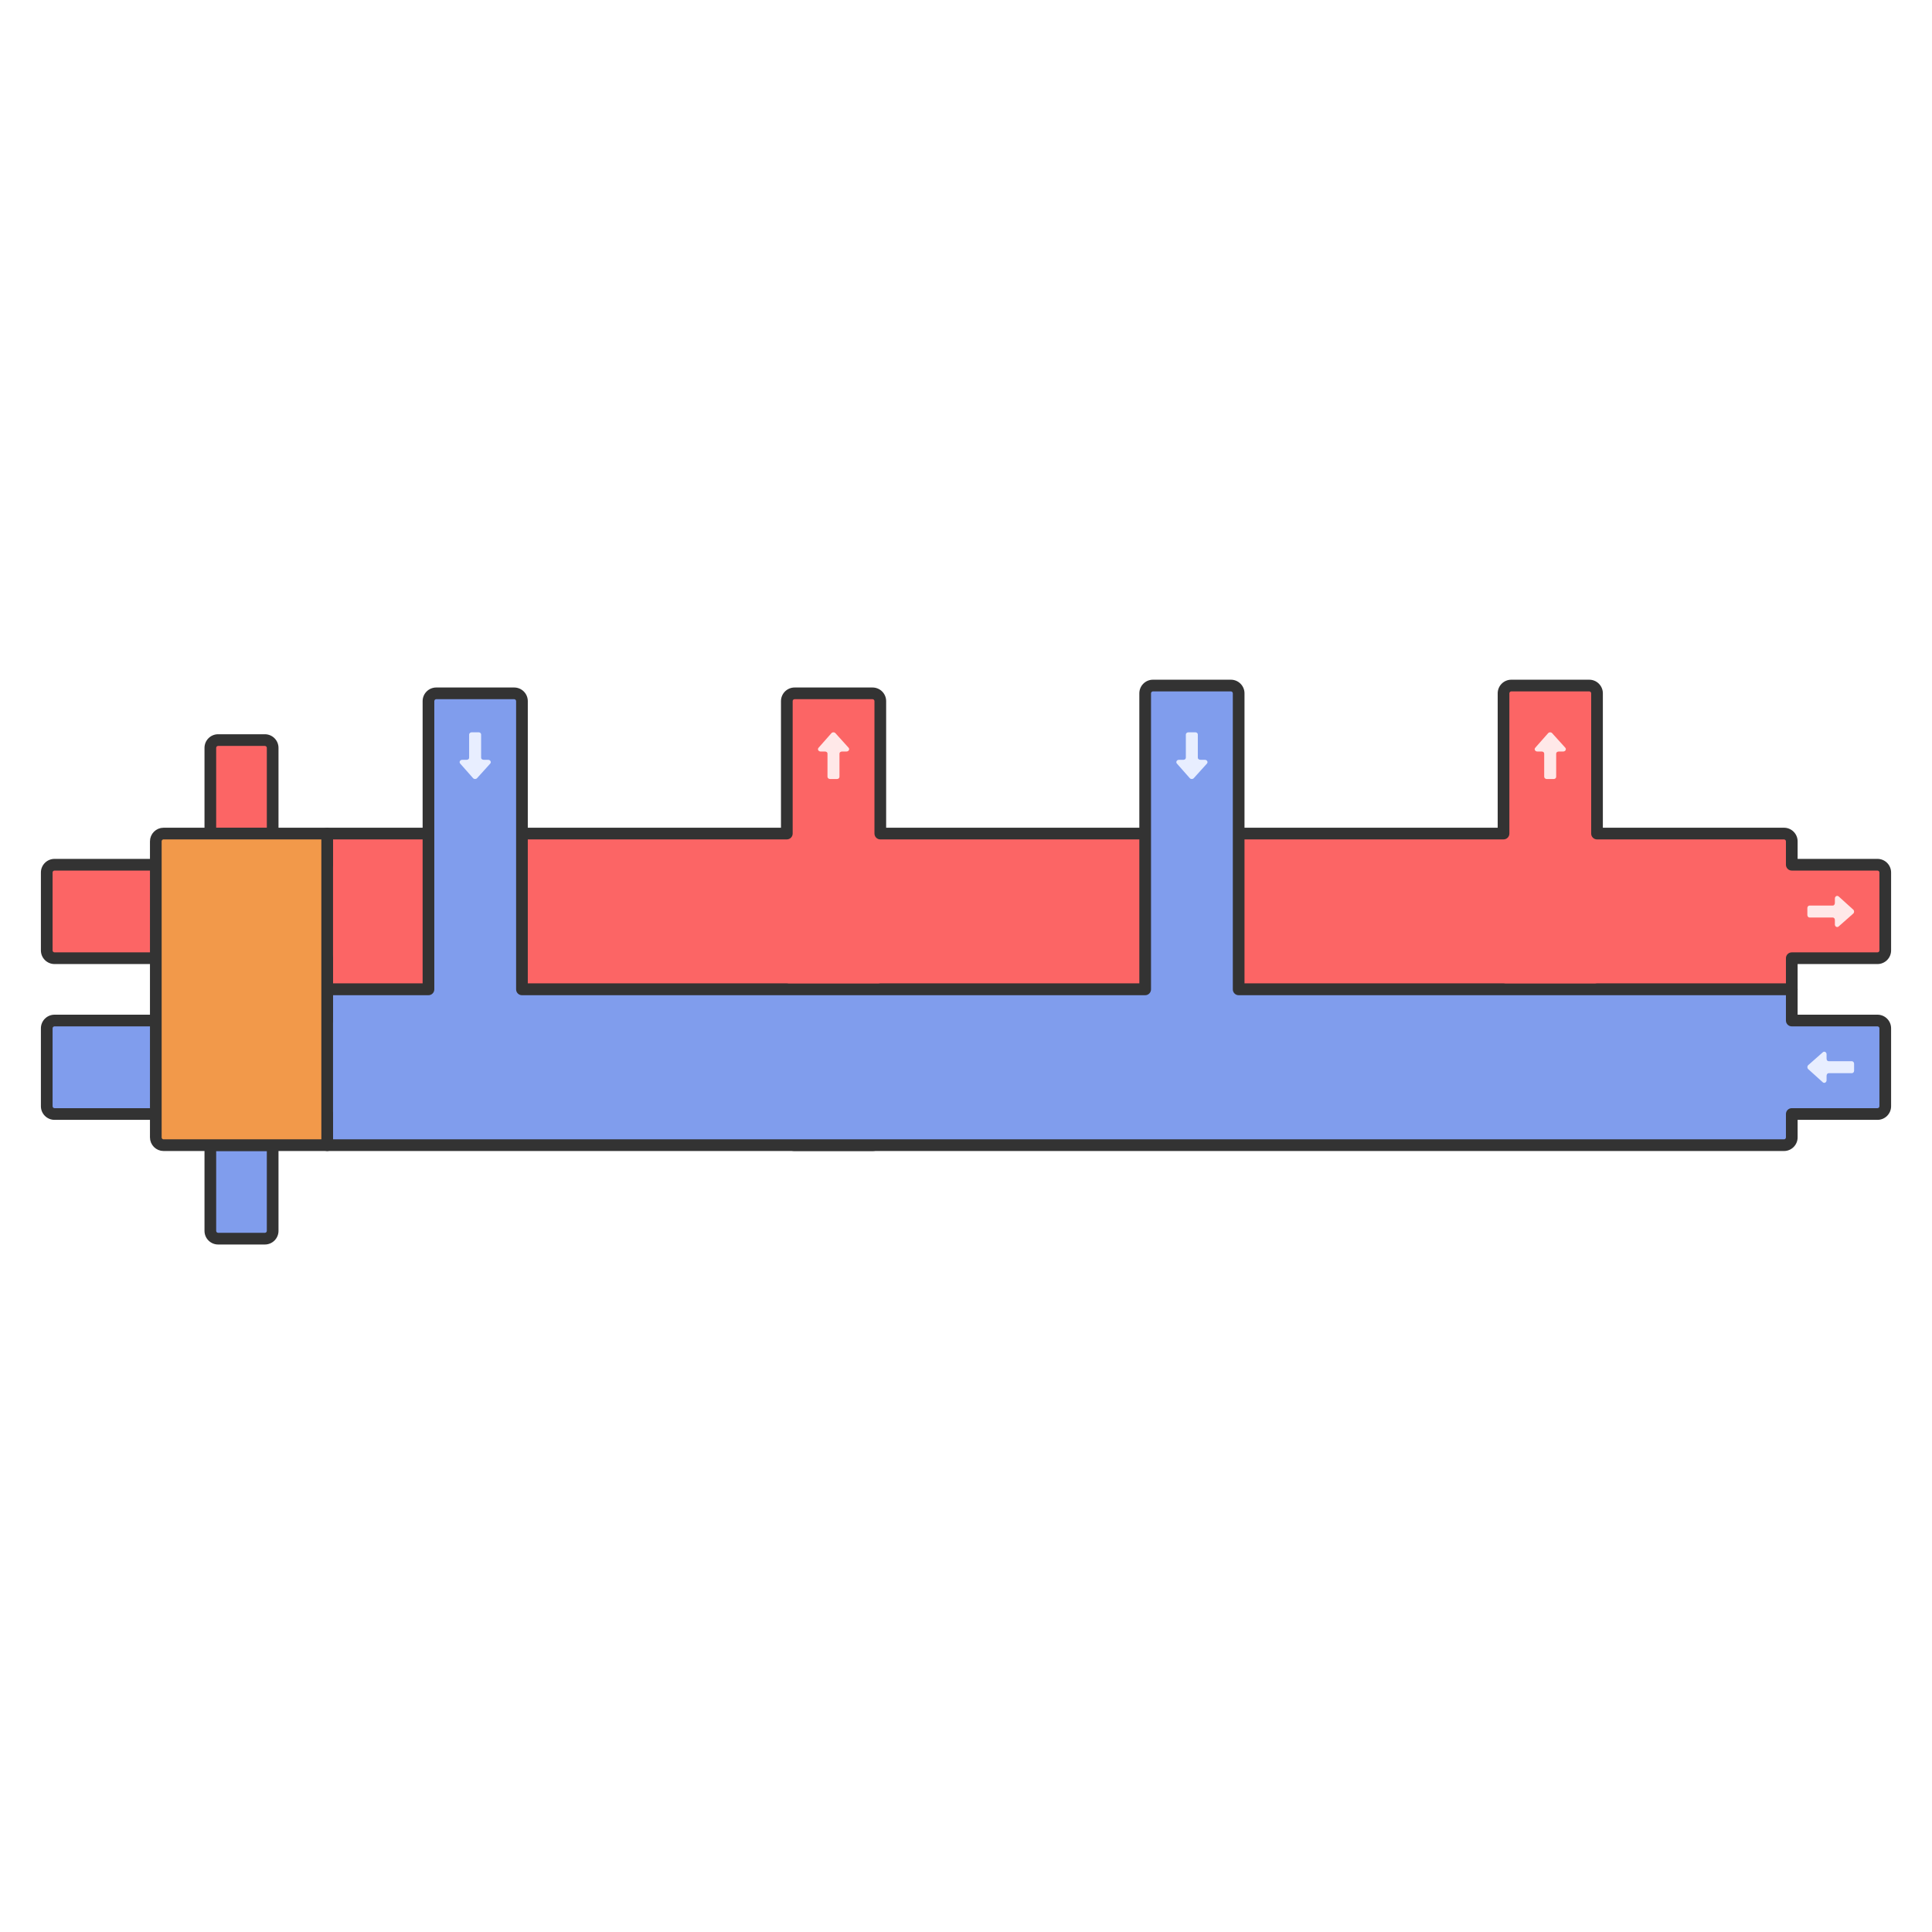 <?xml version="1.0" encoding="UTF-8"?> <svg xmlns="http://www.w3.org/2000/svg" width="248" height="248" viewBox="0 0 248 248" fill="none"><rect width="248" height="248" fill="white"></rect><path fill-rule="evenodd" clip-rule="evenodd" d="M194 88C193.448 88 193 88.448 193 89V107H113V90C113 89.448 112.552 89 112 89H102C101.448 89 101 89.448 101 90V107H42V111H7C6.448 111 6 111.448 6 112V122C6 122.552 6.448 123 7 123H42V127H101V146C101 146.552 101.448 147 102 147H112C112.552 147 113 146.552 113 146V127H193V144C193 144.552 193.448 145 194 145H204C204.552 145 205 144.552 205 144V127H230V123H241C241.552 123 242 122.552 242 122V112C242 111.448 241.552 111 241 111H230V108C230 107.448 229.552 107 229 107H205V89C205 88.448 204.552 88 204 88H194ZM27 96C27 95.448 27.448 95 28 95H34C34.552 95 35 95.448 35 96V107H27V96Z" fill="#FC6565"></path><path d="M193 107V107.75C193.414 107.75 193.75 107.414 193.75 107H193ZM113 107H112.25C112.25 107.414 112.586 107.75 113 107.75V107ZM101 107V107.75C101.414 107.75 101.75 107.414 101.75 107H101ZM42 107V106.25C41.586 106.25 41.25 106.586 41.25 107H42ZM42 111V111.75C42.414 111.75 42.75 111.414 42.75 111H42ZM42 123H42.75C42.75 122.586 42.414 122.25 42 122.25V123ZM42 127H41.25C41.25 127.414 41.586 127.75 42 127.75V127ZM101 127H101.75C101.75 126.586 101.414 126.25 101 126.25V127ZM113 127V126.25C112.586 126.25 112.25 126.586 112.25 127H113ZM193 127H193.75C193.75 126.586 193.414 126.25 193 126.25V127ZM205 127V126.25C204.586 126.25 204.25 126.586 204.25 127H205ZM230 127V127.75C230.414 127.75 230.75 127.414 230.75 127H230ZM230 123V122.25C229.586 122.25 229.25 122.586 229.25 123H230ZM230 111H229.25C229.25 111.414 229.586 111.75 230 111.75V111ZM205 107H204.25C204.25 107.414 204.586 107.75 205 107.75V107ZM35 107V107.75C35.414 107.75 35.75 107.414 35.75 107H35ZM27 107H26.25C26.25 107.414 26.586 107.75 27 107.75V107ZM193.75 89C193.75 88.862 193.862 88.75 194 88.75V87.25C193.033 87.25 192.25 88.034 192.25 89H193.75ZM193.75 107V89H192.25V107H193.75ZM113 107.75H193V106.25H113V107.75ZM112.25 90V107H113.75V90H112.25ZM112 89.75C112.138 89.75 112.25 89.862 112.25 90H113.75C113.75 89.034 112.966 88.25 112 88.25V89.75ZM102 89.75H112V88.25H102V89.75ZM101.75 90C101.75 89.862 101.862 89.75 102 89.75V88.25C101.034 88.25 100.25 89.034 100.25 90H101.75ZM101.75 107V90H100.25V107H101.75ZM42 107.75H101V106.25H42V107.75ZM42.75 111V107H41.25V111H42.75ZM7 111.75H42V110.25H7V111.75ZM6.75 112C6.75 111.862 6.862 111.75 7 111.75V110.25C6.034 110.25 5.25 111.034 5.25 112H6.75ZM6.75 122V112H5.25V122H6.75ZM7 122.25C6.862 122.25 6.75 122.138 6.75 122H5.25C5.25 122.966 6.034 123.75 7 123.75V122.25ZM42 122.25H7V123.75H42V122.25ZM42.75 127V123H41.25V127H42.75ZM101 126.25H42V127.75H101V126.25ZM101.75 146V127H100.25V146H101.75ZM102 146.25C101.862 146.25 101.75 146.138 101.75 146H100.25C100.25 146.966 101.034 147.75 102 147.75V146.25ZM112 146.25H102V147.75H112V146.25ZM112.25 146C112.25 146.138 112.138 146.25 112 146.25V147.75C112.966 147.75 113.75 146.966 113.75 146H112.25ZM112.25 127V146H113.75V127H112.25ZM193 126.25H113V127.75H193V126.25ZM193.75 144V127H192.25V144H193.75ZM194 144.25C193.862 144.25 193.75 144.138 193.75 144H192.25C192.25 144.966 193.033 145.75 194 145.75V144.25ZM204 144.25H194V145.75H204V144.25ZM204.25 144C204.25 144.138 204.138 144.25 204 144.25V145.75C204.967 145.75 205.75 144.966 205.75 144H204.25ZM204.25 127V144H205.75V127H204.25ZM230 126.25H205V127.75H230V126.25ZM229.25 123V127H230.75V123H229.25ZM241 122.25H230V123.75H241V122.25ZM241.25 122C241.25 122.138 241.138 122.25 241 122.25V123.75C241.967 123.75 242.75 122.966 242.75 122H241.25ZM241.25 112V122H242.75V112H241.25ZM241 111.75C241.138 111.75 241.25 111.862 241.25 112H242.75C242.75 111.033 241.966 110.25 241 110.25V111.75ZM230 111.75H241V110.25H230V111.75ZM229.25 108V111H230.75V108H229.25ZM229 107.75C229.138 107.75 229.25 107.862 229.25 108H230.75C230.75 107.034 229.967 106.25 229 106.25V107.75ZM205 107.75H229V106.25H205V107.75ZM204.25 89V107H205.75V89H204.25ZM204 88.75C204.138 88.75 204.25 88.862 204.25 89H205.75C205.75 88.034 204.967 87.25 204 87.25V88.75ZM194 88.75H204V87.25H194V88.75ZM28 94.25C27.034 94.25 26.25 95.034 26.25 96H27.75C27.75 95.862 27.862 95.75 28 95.75V94.25ZM34 94.25H28V95.75H34V94.25ZM35.75 96C35.75 95.034 34.967 94.25 34 94.25V95.75C34.138 95.75 34.25 95.862 34.25 96H35.75ZM35.75 107V96H34.25V107H35.75ZM27 107.75H35V106.25H27V107.75ZM26.25 96V107H27.75V96H26.25Z" fill="#333333"></path><path fill-rule="evenodd" clip-rule="evenodd" d="M147 89C147 88.448 147.448 88 148 88H158C158.552 88 159 88.448 159 89V127H230V131H241C241.552 131 242 131.448 242 132V142C242 142.552 241.552 143 241 143H230V146C230 146.552 229.552 147 229 147H66H56H42V143H7C6.448 143 6 142.552 6 142V132C6 131.448 6.448 131 7 131H42V127H55V90C55 89.448 55.448 89 56 89H66C66.552 89 67 89.448 67 90V127H102H112H147V89ZM27 147H35V158C35 158.552 34.552 159 34 159H28C27.448 159 27 158.552 27 158V147Z" fill="#809DED"></path><path d="M159 127H158.25C158.25 127.414 158.586 127.75 159 127.75V127ZM230 127H230.75C230.75 126.586 230.414 126.25 230 126.25V127ZM230 131H229.25C229.25 131.414 229.586 131.75 230 131.75V131ZM230 143V142.25C229.586 142.25 229.25 142.586 229.25 143H230ZM42 147H41.25C41.25 147.414 41.586 147.75 42 147.75V147ZM42 143H42.75C42.75 142.586 42.414 142.25 42 142.25V143ZM42 131V131.75C42.414 131.75 42.75 131.414 42.75 131H42ZM42 127V126.25C41.586 126.25 41.25 126.586 41.25 127H42ZM55 127V127.75C55.414 127.75 55.75 127.414 55.75 127H55ZM67 127H66.25C66.25 127.414 66.586 127.75 67 127.75V127ZM147 127V127.75C147.414 127.75 147.75 127.414 147.75 127H147ZM35 147H35.75C35.75 146.586 35.414 146.25 35 146.25V147ZM27 147V146.25C26.586 146.25 26.25 146.586 26.25 147H27ZM148 87.25C147.033 87.25 146.25 88.034 146.25 89H147.75C147.75 88.862 147.862 88.75 148 88.75V87.25ZM158 87.25H148V88.75H158V87.25ZM159.75 89C159.75 88.034 158.967 87.25 158 87.25V88.75C158.138 88.75 158.25 88.862 158.25 89H159.75ZM159.75 127V89H158.25V127H159.75ZM230 126.25H159V127.75H230V126.25ZM230.75 131V127H229.25V131H230.75ZM241 130.25H230V131.75H241V130.25ZM242.75 132C242.75 131.033 241.966 130.25 241 130.25V131.75C241.138 131.75 241.25 131.862 241.25 132H242.75ZM242.75 142V132H241.25V142H242.75ZM241 143.75C241.967 143.75 242.75 142.966 242.75 142H241.25C241.25 142.138 241.138 142.25 241 142.25V143.75ZM230 143.75H241V142.25H230V143.75ZM230.75 146V143H229.25V146H230.75ZM229 147.75C229.967 147.75 230.75 146.966 230.75 146H229.25C229.25 146.138 229.138 146.25 229 146.25V147.75ZM66 147.75H229V146.25H66V147.75ZM56 147.75H66V146.25H56V147.75ZM42 147.75H56V146.25H42V147.75ZM41.25 143V147H42.75V143H41.25ZM7 143.75H42V142.25H7V143.75ZM5.25 142C5.25 142.966 6.034 143.75 7 143.75V142.25C6.862 142.25 6.75 142.138 6.75 142H5.25ZM5.25 132V142H6.75V132H5.25ZM7 130.25C6.034 130.25 5.25 131.034 5.25 132H6.75C6.75 131.862 6.862 131.75 7 131.75V130.25ZM42 130.25H7V131.75H42V130.25ZM41.25 127V131H42.75V127H41.25ZM55 126.25H42V127.75H55V126.25ZM54.25 90V127H55.75V90H54.25ZM56 88.25C55.033 88.25 54.25 89.034 54.25 90H55.75C55.75 89.862 55.862 89.75 56 89.75V88.25ZM66 88.25H56V89.75H66V88.25ZM67.75 90C67.75 89.034 66.966 88.25 66 88.25V89.75C66.138 89.75 66.25 89.862 66.25 90H67.75ZM67.75 127V90H66.25V127H67.75ZM102 126.25H67V127.75H102V126.25ZM112 126.25H102V127.75H112V126.25ZM147 126.25H112V127.75H147V126.25ZM146.25 89V127H147.75V89H146.25ZM35 146.25H27V147.75H35V146.25ZM35.75 158V147H34.25V158H35.75ZM34 159.75C34.967 159.75 35.75 158.966 35.75 158H34.25C34.25 158.138 34.138 158.25 34 158.25V159.75ZM28 159.75H34V158.25H28V159.75ZM26.25 158C26.25 158.966 27.034 159.75 28 159.75V158.25C27.862 158.25 27.75 158.138 27.75 158H26.25ZM26.25 147V158H27.75V147H26.25Z" fill="#333333"></path><path d="M107.236 94.11L108.929 95.983C109.099 96.176 108.945 96.467 108.665 96.467L108.099 96.467C107.918 96.467 107.758 96.573 107.758 96.733L107.758 99.71C107.758 99.869 107.626 100 107.44 100L106.549 100C106.374 100 106.22 99.869 106.22 99.71L106.22 96.733C106.22 96.573 106.077 96.467 105.896 96.467L105.33 96.467C105.055 96.467 104.901 96.176 105.071 95.987L106.72 94.119C106.846 93.964 107.104 93.96 107.236 94.11Z" fill="#FFE8E8"></path><path d="M199.236 94.11L200.929 95.983C201.099 96.176 200.945 96.467 200.665 96.467L200.099 96.467C199.918 96.467 199.758 96.573 199.758 96.733L199.758 99.71C199.758 99.869 199.626 100 199.44 100L198.549 100C198.374 100 198.22 99.869 198.22 99.71L198.22 96.733C198.22 96.573 198.077 96.467 197.896 96.467L197.33 96.467C197.055 96.467 196.901 96.176 197.071 95.987L198.72 94.119C198.846 93.964 199.104 93.96 199.236 94.11Z" fill="#FFE8E8"></path><path d="M237.89 116.764L236.017 115.071C235.824 114.901 235.533 115.055 235.533 115.335L235.533 115.901C235.533 116.082 235.427 116.242 235.267 116.242L232.29 116.242C232.131 116.242 232 116.374 232 116.56L232 117.451C232 117.626 232.131 117.78 232.29 117.78L235.267 117.78C235.427 117.78 235.533 117.923 235.533 118.104L235.533 118.67C235.533 118.945 235.824 119.099 236.012 118.929L237.881 117.28C238.036 117.154 238.04 116.896 237.89 116.764Z" fill="#FFE8E8"></path><path d="M61.236 99.89L62.929 98.017C63.099 97.824 62.945 97.533 62.665 97.533L62.099 97.533C61.918 97.533 61.758 97.427 61.758 97.267L61.758 94.29C61.758 94.131 61.627 94 61.44 94L60.55 94C60.374 94 60.22 94.131 60.22 94.29L60.22 97.267C60.22 97.427 60.077 97.533 59.896 97.533L59.33 97.533C59.055 97.533 58.901 97.824 59.071 98.013L60.72 99.881C60.846 100.036 61.105 100.04 61.236 99.89Z" fill="#E8EEFF"></path><path d="M153.236 99.89L154.929 98.017C155.099 97.824 154.945 97.533 154.665 97.533L154.099 97.533C153.918 97.533 153.758 97.427 153.758 97.267L153.758 94.29C153.758 94.131 153.626 94 153.44 94L152.549 94C152.374 94 152.22 94.131 152.22 94.29L152.22 97.267C152.22 97.427 152.077 97.533 151.896 97.533L151.33 97.533C151.055 97.533 150.901 97.824 151.071 98.013L152.72 99.881C152.846 100.036 153.104 100.04 153.236 99.89Z" fill="#E8EEFF"></path><path d="M232.11 137.236L233.983 138.929C234.176 139.099 234.467 138.945 234.467 138.665L234.467 138.099C234.467 137.918 234.573 137.758 234.733 137.758L237.71 137.758C237.869 137.758 238 137.626 238 137.44L238 136.549C238 136.374 237.869 136.22 237.71 136.22L234.733 136.22C234.573 136.22 234.467 136.077 234.467 135.896L234.467 135.33C234.467 135.055 234.176 134.901 233.988 135.071L232.119 136.72C231.964 136.846 231.96 137.104 232.11 137.236Z" fill="#E8EEFF"></path><path d="M20 108C20 107.448 20.448 107 21 107H42V147H21C20.448 147 20 146.552 20 146V108Z" fill="#F2994A" stroke="#333333" stroke-width="1.5" stroke-linejoin="round"></path></svg> 